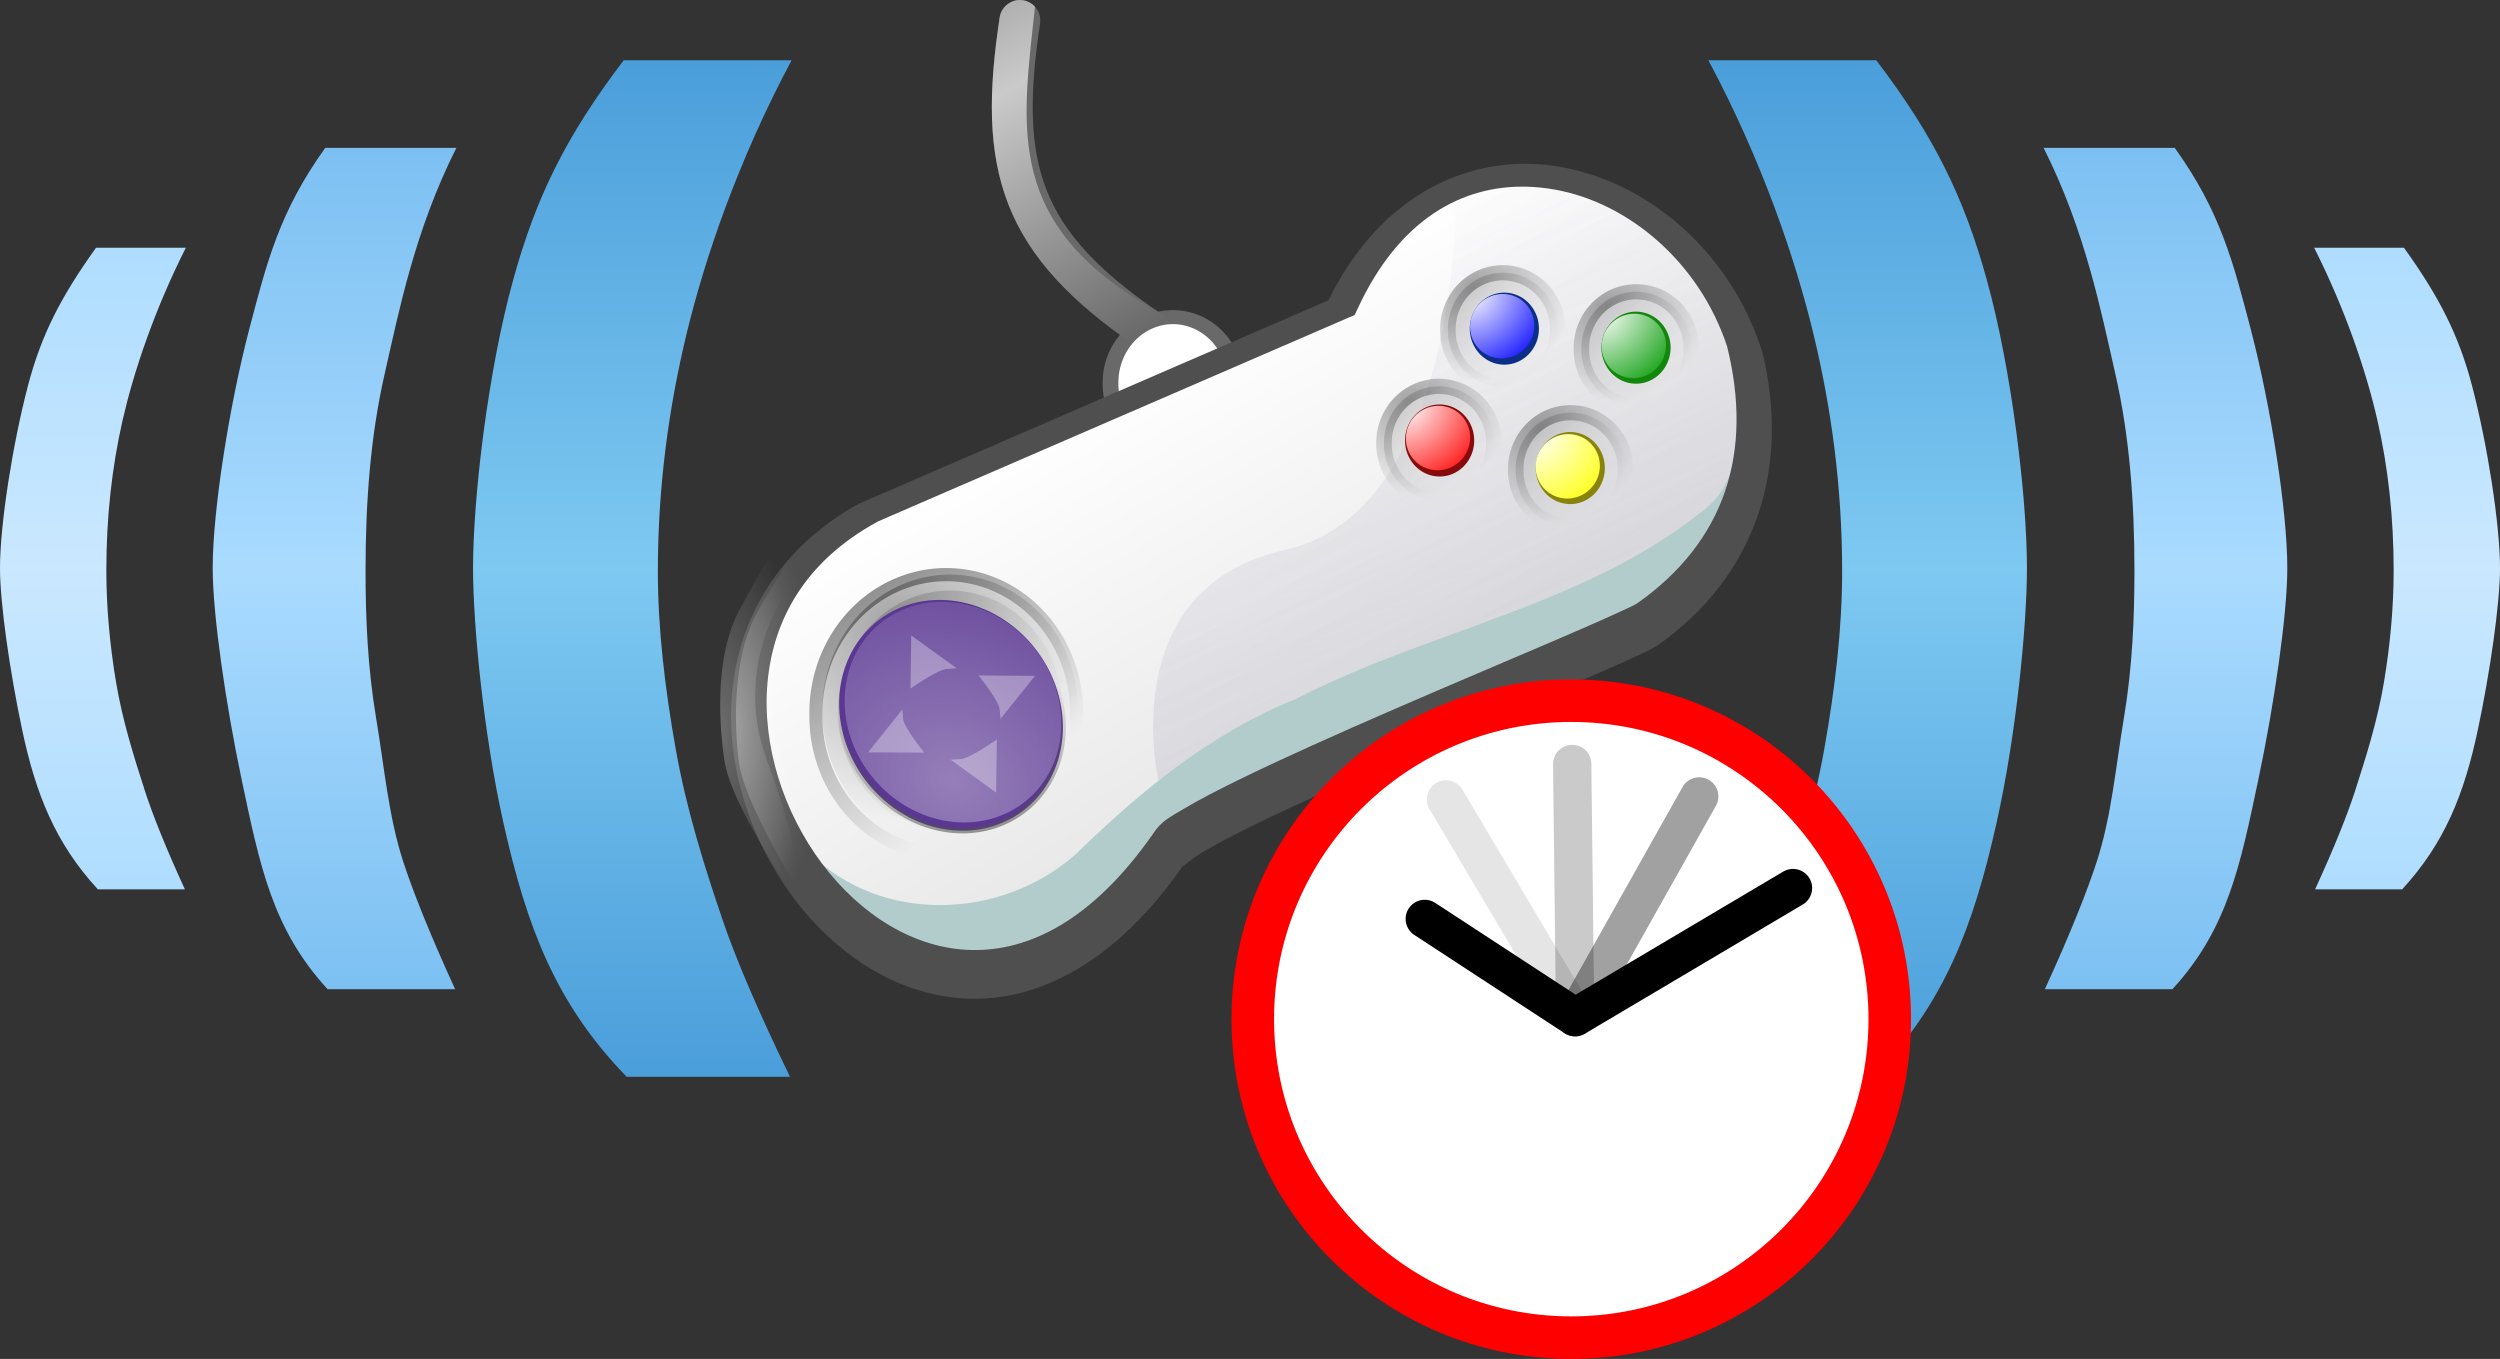 <?xml version="1.0" encoding="UTF-8" standalone="no"?>
<svg xmlns="http://www.w3.org/2000/svg" xmlns:xlink="http://www.w3.org/1999/xlink" width="293.841" height="159.722" version="1.0">
  <rect width="100%" height="100%" fill="#333333" stroke="none"/>
  <defs>
    <linearGradient id="a">
      <stop offset="0" stop-color="#afddff"/>
      <stop offset=".5" stop-color="#cae8ff"/>
      <stop offset="1" stop-color="#afddff"/>
    </linearGradient>
    <linearGradient id="b">
      <stop offset="0" stop-color="#7cc0f2"/>
      <stop offset=".5" stop-color="#aadbff"/>
      <stop offset="1" stop-color="#7cc0f2"/>
    </linearGradient>
    <linearGradient id="c">
      <stop offset="0" stop-color="#4a9eda"/>
      <stop offset=".5" stop-color="#7ec9f2"/>
      <stop offset="1" stop-color="#4a9eda"/>
    </linearGradient>
    <linearGradient id="m">
      <stop offset="0" stop-color="#fff"/>
      <stop offset="1" stop-color="#090"/>
    </linearGradient>
    <linearGradient id="o">
      <stop offset="0" stop-color="#fff"/>
      <stop offset="1" stop-color="red"/>
    </linearGradient>
    <linearGradient id="n">
      <stop offset="0" stop-color="#fff"/>
      <stop offset="1" stop-color="#ff0"/>
    </linearGradient>
    <linearGradient id="e">
      <stop offset="0" stop-color="#a8a8a8" stop-opacity=".303"/>
      <stop offset="1" stop-color="#575288" stop-opacity="0"/>
    </linearGradient>
    <linearGradient id="p">
      <stop offset="0" stop-color="#fff"/>
      <stop offset="1" stop-color="#fff" stop-opacity="0"/>
    </linearGradient>
    <linearGradient id="g">
      <stop offset="0"/>
      <stop offset="1" stop-opacity="0"/>
    </linearGradient>
    <linearGradient id="h">
      <stop offset="0"/>
      <stop offset="1" stop-opacity="0"/>
    </linearGradient>
    <linearGradient id="j">
      <stop offset="0" stop-color="#fff" stop-opacity=".647"/>
      <stop offset="1" stop-color="#fff" stop-opacity="0"/>
    </linearGradient>
    <linearGradient id="k">
      <stop offset="0"/>
      <stop offset="1" stop-opacity="0"/>
    </linearGradient>
    <linearGradient id="f">
      <stop offset="0" stop-color="#868686"/>
      <stop offset="1" stop-color="#fff" stop-opacity="0"/>
    </linearGradient>
    <linearGradient id="d">
      <stop offset="0" stop-color="#fff"/>
      <stop offset="1" stop-color="#e2e2e2"/>
    </linearGradient>
    <linearGradient id="l">
      <stop offset="0" stop-color="#fff"/>
      <stop offset="1" stop-color="#00f"/>
    </linearGradient>
    <linearGradient id="i">
      <stop offset="0" stop-color="#4f4f4f"/>
      <stop offset="1" stop-color="#4f4f4f" stop-opacity="0"/>
    </linearGradient>
    <linearGradient xlink:href="#a" id="S" x1="240.528" x2="240.528" y1="391.022" y2="510.499" gradientTransform="matrix(.596 0 0 .631 -143.708 -217.667)" gradientUnits="userSpaceOnUse"/>
    <linearGradient xlink:href="#b" id="R" x1="240.528" x2="240.528" y1="391.022" y2="510.499" gradientTransform="matrix(.781 0 0 .828 -163.45 -306.241)" gradientUnits="userSpaceOnUse"/>
    <linearGradient xlink:href="#c" id="Q" x1="240.528" x2="240.528" y1="391.022" y2="510.499" gradientTransform="translate(-184.928 -383.936)" gradientUnits="userSpaceOnUse"/>
    <linearGradient xlink:href="#a" id="s" x1="240.528" x2="240.528" y1="391.022" y2="510.499" gradientTransform="matrix(-.596 0 0 .631 437.549 -217.667)" gradientUnits="userSpaceOnUse"/>
    <linearGradient xlink:href="#b" id="r" x1="240.528" x2="240.528" y1="391.022" y2="510.499" gradientTransform="matrix(-.781 0 0 .828 457.291 -306.241)" gradientUnits="userSpaceOnUse"/>
    <linearGradient xlink:href="#c" id="q" x1="240.528" x2="240.528" y1="391.022" y2="510.499" gradientTransform="matrix(-1 0 0 1 478.769 -383.936)" gradientUnits="userSpaceOnUse"/>
    <linearGradient xlink:href="#d" id="t" x1="61.744" x2="92.176" y1="40.64" y2="93.349" gradientUnits="userSpaceOnUse"/>
    <linearGradient xlink:href="#e" id="u" x1="127.732" x2="87.754" y1="112.918" y2="23.567" gradientUnits="userSpaceOnUse"/>
    <linearGradient xlink:href="#f" id="v" x1="90.206" x2="99.979" y1="37.205" y2="46.956" gradientUnits="userSpaceOnUse"/>
    <linearGradient xlink:href="#f" id="x" x1="90.206" x2="99.979" y1="37.205" y2="46.956" gradientUnits="userSpaceOnUse"/>
    <linearGradient xlink:href="#f" id="A" x1="90.206" x2="99.979" y1="37.205" y2="46.956" gradientUnits="userSpaceOnUse"/>
    <linearGradient xlink:href="#f" id="E" x1="90.206" x2="99.979" y1="37.205" y2="46.956" gradientUnits="userSpaceOnUse"/>
    <linearGradient xlink:href="#f" id="H" x1="90.206" x2="99.979" y1="37.205" y2="46.956" gradientUnits="userSpaceOnUse"/>
    <linearGradient xlink:href="#g" id="J" x1="88.939" x2="89.691" y1="33.671" y2="36.186" gradientUnits="userSpaceOnUse"/>
    <linearGradient xlink:href="#h" id="K" x1="89.454" x2="95.942" y1="36.08" y2="45.318" gradientUnits="userSpaceOnUse"/>
    <linearGradient xlink:href="#i" id="L" x1="39.917" x2="45.018" y1="115.466" y2="87.704" gradientUnits="userSpaceOnUse"/>
    <linearGradient xlink:href="#j" id="O" x1="35.059" x2="51.301" y1="14.036" y2="42.464" gradientUnits="userSpaceOnUse" spreadMethod="reflect"/>
    <radialGradient xlink:href="#k" id="w" cx="90.206" cy="37.404" r="6.691" fx="90.206" fy="37.404" gradientTransform="matrix(1.738 -.106 .097 1.595 -70.184 -12.926)" gradientUnits="userSpaceOnUse"/>
    <radialGradient xlink:href="#k" id="y" cx="90.206" cy="37.404" r="6.691" fx="90.206" fy="37.404" gradientTransform="matrix(1.738 -.106 .097 1.595 -70.184 -12.926)" gradientUnits="userSpaceOnUse"/>
    <radialGradient xlink:href="#l" id="z" cx="90.035" cy="39.333" r="4.063" fx="90.035" fy="39.333" gradientTransform="matrix(2.375 1.644 -1.788 2.584 -54.537 -211.48)" gradientUnits="userSpaceOnUse"/>
    <radialGradient xlink:href="#k" id="B" cx="90.206" cy="37.404" r="6.691" fx="90.206" fy="37.404" gradientTransform="matrix(1.738 -.106 .097 1.595 -70.184 -12.926)" gradientUnits="userSpaceOnUse"/>
    <radialGradient xlink:href="#m" id="C" cx="90.035" cy="39.333" r="4.063" fx="90.035" fy="39.333" gradientTransform="matrix(2.375 1.644 -1.788 2.584 -54.537 -211.48)" gradientUnits="userSpaceOnUse"/>
    <radialGradient xlink:href="#n" id="D" cx="90.035" cy="39.333" r="4.063" fx="90.035" fy="39.333" gradientTransform="matrix(2.375 1.644 -1.788 2.584 -54.537 -211.48)" gradientUnits="userSpaceOnUse"/>
    <radialGradient xlink:href="#k" id="F" cx="90.206" cy="37.404" r="6.691" fx="90.206" fy="37.404" gradientTransform="matrix(1.738 -.106 .097 1.595 -70.184 -12.926)" gradientUnits="userSpaceOnUse"/>
    <radialGradient xlink:href="#o" id="G" cx="90.035" cy="39.333" r="4.063" fx="90.035" fy="39.333" gradientTransform="matrix(2.375 1.644 -1.788 2.584 -54.537 -211.48)" gradientUnits="userSpaceOnUse"/>
    <radialGradient xlink:href="#k" id="I" cx="90.206" cy="37.404" r="6.691" fx="90.206" fy="37.404" gradientTransform="matrix(1.738 -.106 .097 1.595 -70.184 -12.926)" gradientUnits="userSpaceOnUse"/>
    <radialGradient xlink:href="#j" id="M" cx="41.676" cy="84.284" r="12.171" fx="41.676" fy="84.284" gradientTransform="matrix(2.525 1.493 -1.097 2.616 17.195 -187.094)" gradientUnits="userSpaceOnUse"/>
    <radialGradient xlink:href="#p" id="N" cx="3.666" cy="88.58" r="4.765" fx="3.666" fy="88.58" gradientTransform="matrix(2 0 -0 5.739 -3.665 -419.76)" gradientUnits="userSpaceOnUse"/>
    <radialGradient xlink:href="#p" id="P" cx="3.666" cy="88.58" r="4.765" fx="3.666" fy="88.58" gradientTransform="matrix(1.999 -.069 .198 5.735 61.896 -422.201)" gradientUnits="userSpaceOnUse"/>
  </defs>
  <path fill="url(#q)" d="M200.986 126.563h19.197c8.341-8.573 11.747-17.612 14.484-29.838 2.344-10.47 3.573-23.304 3.573-29.963 0-8.177-1.734-23.144-4.754-34.003-2.647-9.516-6.081-16.641-12.952-25.673H200.8c6.278 11.757 10.183 23.239 12.318 32.045 2.134 8.806 3.401 18.141 3.401 28.004 0 6.797-.832 13.759-2.096 20.887-1.264 7.128-3.394 13.904-5.591 20.327-1.45 4.227-3.999 10.298-7.846 18.214z" font-family="Arial" font-size="28" font-weight="400" style="text-align:center" text-anchor="middle"/>
  <path fill="url(#r)" d="M240.346 116.266h14.993c6.514-7.095 7.974-14.577 10.112-24.695 1.831-8.666 3.391-19.287 3.391-24.798 0-6.767-1.954-19.155-4.313-28.142-2.067-7.876-3.549-13.772-8.915-21.248H240.2c4.903 9.731 6.753 19.233 8.42 26.522 1.667 7.289 2.256 15.014 2.256 23.177 0 5.625-.25 11.387-1.237 17.287-.987 5.899-1.451 11.507-3.166 16.824-1.133 3.498-3.123 8.523-6.128 15.074z" font-family="Arial" font-size="28" font-weight="400" style="text-align:center" text-anchor="middle"/>
  <path fill="url(#s)" d="M272.111 104.527h10.233c4.967-5.411 7.281-11.116 8.911-18.832 1.396-6.608 2.586-14.708 2.586-18.91 0-5.161-1.49-14.607-3.289-21.461-1.576-6.006-3.907-10.503-7.998-16.203H272c3.739 7.42 6.15 14.667 7.421 20.225 1.271 5.558 1.921 11.45 1.921 17.675 0 4.29-.39 8.684-1.143 13.182-.753 4.499-2.106 8.775-3.414 12.829-.864 2.668-2.382 6.5-4.673 11.495z" font-family="Arial" font-size="28" font-weight="400" style="text-align:center" text-anchor="middle"/>
  <g fill-rule="evenodd" transform="translate(-2 2e-8)">
    <g transform="translate(84.836 -3.119)">
      <path fill="#696969" d="M36.875 3.125c-1.135.075-2.061.936-2.219 2.062-1.32 8.715-1.408 15.712 1.031 21.969s7.35 11.478 15.219 16.812c1.105.742 2.602.448 3.344-.656.742-1.105.448-2.602-.656-3.344-7.437-5.042-11.454-9.476-13.438-14.562-1.983-5.087-2.018-11.133-.75-19.5.118-.723-.101-1.46-.594-2.002-.493-.542-1.207-.829-1.937-.779z"/>
      <path fill="#fff" stroke="#696969" stroke-dashoffset="10" stroke-linecap="round" stroke-linejoin="round" stroke-width="2.272" d="M57.983 50.572a9.016 10.607 0 1 1-18.031 0 9.016 10.607 0 1 1 18.031 0z" color="#000" overflow="visible" style="marker:none" transform="matrix(.814 0 0 .725 15.17 11.5)"/>
      <path fill="url(#t)" d="m19.302 63.323 55.534-24.042c11.769-25.543 40.433-16.654 47.407 4.741 3.275 13.16-.46 24.78-11.513 32.508-4.402 2.709-53.503 22.011-56.212 26.413-29.822 42.859-71.424-19.876-35.217-39.619z"/>
      <path fill="url(#u)" d="M53.429 95.412s-5.684-23.115 14.778-27.662C88.669 63.203 88.29 26.447 88.29 26.447s8.715-5.305 15.157-1.516c6.442 3.789 14.778 9.094 17.052 15.536 2.274 6.442 2.526 15.408 1.516 20.462-1.516 7.579-54.566 23.115-68.586 34.483z"/>
      <path fill="url(#v)" stroke="url(#w)" stroke-dashoffset="10" stroke-linecap="round" stroke-linejoin="round" stroke-width="1.748" d="M99.639 41.921a6.191 6.485 0 1 1-12.381 0 6.191 6.485 0 1 1 12.381 0z" color="#000" opacity=".34" overflow="visible" style="marker:none" transform="matrix(1.043 0 0 1.021 4.308 15.532)"/>
      <path fill="#b2cbcb" d="M121.562 48.781c-.425 6.43.296 11.183-4.688 14.719-13.731 10.833-31.883 13.781-47.344 21.75-10.052 4.031-18.32 10.847-25.969 18.312-8.723 7.668-22.719 8.208-31.188-.125 2.773 4.563 2.747 13.201 9.648 12.749 6.106.765 12.485 4.181 18.084-.041 5.438-1.739 10.517-3.913 12.824-9.559 4.546-6.572 13.829-7.432 20.466-11.482 14.743-7.04 30.48-12.305 43.282-22.77 6.285-3.007 4.691-11.58 7.327-17.175 1.101-1.748.244-6.591-2.443-6.377z"/>
      <path fill="#4f4f4f" d="M96.75 22.375c-8.947-.131-17.969 4.86-23.438 16.031L18.438 62.188l-.094.031L18.25 62.25C8.64 67.49 3.999 75.875 3.219 84.469c-.78 8.593 2.121 17.395 7.219 24.188 5.098 6.793 12.487 11.664 20.812 11.844 8.326.18 17.214-4.494 24.938-15.594l.062-.031.031-.062c-.224.364.755-.658 2.281-1.562s3.658-2.028 6.156-3.25c4.996-2.443 11.493-5.336 18.062-8.188S95.977 86.138 101.25 83.875c2.637-1.132 4.928-2.132 6.719-2.938 1.791-.805 2.994-1.34 3.812-1.844l.062-.031.062-.031c11.681-8.167 15.779-20.946 12.344-34.75l-.031-.062-.031-.062C120.464 32.734 111.004 24.604 100.656 22.75c-1.293-.232-2.597-.356-3.906-.375zm-.094 2.688c1.086.029 2.198.15 3.281.344 8.631 1.546 16.937 8.504 20.219 18.406 3.105 12.477-.213 22.933-10.562 30.219-.032.022-.062.04-.094.062-.333.196-1.555.769-3.25 1.531-1.747.786-4.028 1.779-6.656 2.906-5.256 2.255-11.874 5.044-18.469 7.906s-13.14 5.783-18.25 8.281c-2.555 1.249-4.774 2.402-6.469 3.406-1.654.98-2.766 1.521-3.656 2.906-.022.034-.041.058-.062.094-7.166 10.251-14.635 13.801-21.344 13.656-6.73-.146-13.058-4.154-17.562-10.156C9.277 98.623 6.705 90.727 7.375 83.344c.669-7.371 4.411-14.244 12.875-18.875.014-.008.018-.024.031-.031L75.625 40.469l.75-.312.344-.719c4.878-10.586 12.334-14.581 19.938-14.375z"/>
      <path fill="url(#x)" stroke="url(#y)" stroke-dashoffset="10" stroke-linecap="round" stroke-linejoin="round" stroke-width="1.748" d="M99.639 41.921a6.191 6.485 0 1 1-12.381 0 6.191 6.485 0 1 1 12.381 0z" color="#000" opacity=".34" overflow="visible" style="marker:none" transform="matrix(1.043 0 0 1.021 -3.665 -.918)"/>
      <path fill="#0b2e87" d="M97.862 41.481a4.063 4.233 0 1 1-8.127 0 4.063 4.233 0 1 1 8.127 0z" color="#000" overflow="visible" style="marker:none" transform="translate(.182 .266)"/>
      <path fill="url(#z)" d="M97.862 41.481a4.063 4.233 0 1 1-8.127 0 4.063 4.233 0 1 1 8.127 0z" color="#000" overflow="visible" style="marker:none" transform="matrix(.909 .177 -.183 .878 16.055 -11.564)"/>
      <path fill="url(#A)" stroke="url(#B)" stroke-dashoffset="10" stroke-linecap="round" stroke-linejoin="round" stroke-width="1.748" d="M99.639 41.921a6.191 6.485 0 1 1-12.381 0 6.191 6.485 0 1 1 12.381 0z" color="#000" opacity=".34" overflow="visible" style="marker:none" transform="matrix(1.043 0 0 1.021 12.024 1.318)"/>
      <path fill="#12870b" d="M97.862 41.481a4.063 4.233 0 1 1-8.127 0 4.063 4.233 0 1 1 8.127 0z" color="#000" overflow="visible" style="marker:none" transform="translate(15.657 2.503)"/>
      <path fill="url(#C)" d="M97.862 41.481a4.063 4.233 0 1 1-8.127 0 4.063 4.233 0 1 1 8.127 0z" color="#000" overflow="visible" style="marker:none" transform="matrix(.909 .177 -.183 .878 31.53 -9.243)"/>
      <path fill="#87830b" d="M97.862 41.481a4.063 4.233 0 1 1-8.127 0 4.063 4.233 0 1 1 8.127 0z" color="#000" overflow="visible" style="marker:none" transform="translate(7.929 16.653)"/>
      <path fill="url(#D)" d="M97.862 41.481a4.063 4.233 0 1 1-8.127 0 4.063 4.233 0 1 1 8.127 0z" color="#000" overflow="visible" style="marker:none" transform="matrix(.909 .177 -.183 .878 23.76 4.907)"/>
      <path fill="url(#E)" stroke="url(#F)" stroke-dashoffset="10" stroke-linecap="round" stroke-linejoin="round" stroke-width="1.748" d="M99.639 41.921a6.191 6.485 0 1 1-12.381 0 6.191 6.485 0 1 1 12.381 0z" color="#000" opacity=".34" overflow="visible" style="marker:none" transform="matrix(1.043 0 0 1.021 -11.177 12.433)"/>
      <path fill="#870b0c" d="M97.862 41.481a4.063 4.233 0 1 1-8.127 0 4.063 4.233 0 1 1 8.127 0z" color="#000" overflow="visible" style="marker:none" transform="translate(-7.426 13.411)"/>
      <path fill="url(#G)" d="M97.862 41.481a4.063 4.233 0 1 1-8.127 0 4.063 4.233 0 1 1 8.127 0z" color="#000" overflow="visible" style="marker:none" transform="matrix(.909 .177 -.183 .878 8.511 1.58)"/>
      <g transform="matrix(1.043 0 0 .981 -1.553 1.275)">
        <g stroke-dashoffset="10" stroke-linecap="round" stroke-linejoin="round" color="#000" transform="matrix(.911 0 0 1 52.213 -14)">
          <path fill="url(#H)" stroke="url(#I)" stroke-width="1.748" d="M99.639 41.921a6.191 6.485 0 1 1-12.381 0 6.191 6.485 0 1 1 12.381 0z" opacity=".34" overflow="visible" style="marker:none" transform="matrix(2.237 0 0 2.192 -234.373 9.145)"/>
          <path fill="url(#J)" stroke="url(#K)" stroke-width=".62" d="M99.639 41.921a6.191 6.485 0 1 1-12.381 0 6.191 6.485 0 1 1 12.381 0z" opacity=".434" overflow="visible" style="marker:none" transform="matrix(2.605 0 0 2.552 -269.239 -5.494)"/>
        </g>
        <path fill="#5a3792" stroke="url(#L)" stroke-width=".639" d="M44.698 87.704a11.852 13.884 0 1 1-23.704 0 11.852 13.884 0 1 1 23.704 0z" color="#000" overflow="visible" style="marker:none" transform="matrix(.977 -.349 .359 .95 -34.335 15.728)"/>
        <path fill="url(#M)" d="M44.698 87.704a11.852 13.884 0 1 1-23.704 0 11.852 13.884 0 1 1 23.704 0z" color="#000" opacity=".553" overflow="visible" style="marker:none" transform="matrix(.946 -.334 .348 .908 -32.133 18.543)"/>
        <path fill="#fff" d="m24.759 78.024-.086 6.355c-0.0 0 3.024-2.261 4.065-2.347 1.041-.087 1.145-.086 1.145-.086l-5.124-3.922zm7.586 4.781c0-0 2.282 3.024 2.376 4.065.095 1.041.086 1.145.086 1.145l3.893-5.153-6.355-.057zm-8.588 4.065-3.865 5.153 6.327.029c-0-0-2.282-2.996-2.376-4.036-.095-1.041-.086-1.145-.086-1.145zm10.649 3.607c0-0-3.024 2.261-4.065 2.347-1.041.087-1.145.086-1.145.086l5.124 3.922.086-6.355z" opacity=".321"/>
      </g>
      <path fill="url(#N)" d="M11.876 72.911s-6.598 8.577-2.969 19.463c3.629 10.886 4.288 18.803 4.288 18.803S4.618 98.311 3.959 92.373c-.66-5.938-.33-12.865 2.309-17.483 2.639-4.618 5.608-8.907 5.608-8.907v6.927z" opacity=".277"/>
      <path fill="url(#O)" d="M36.875 3.125c-1.135.075-2.061.936-2.219 2.062-1.32 8.715-1.408 15.712 1.031 21.969s7.35 11.478 15.219 16.812c1.105.742 2.602.448 3.344-.656.742-1.105.448-2.602-.656-3.344C35.071 29.758 37.277 18.328 38.812 3.904 38.319 3.362 37.606 3.075 36.875 3.125z"/>
    </g>
    <path fill="url(#P)" d="M94.385 69.643s-6.298 8.799-2.297 19.553c4.001 10.755 4.933 18.644 4.933 18.644S88.006 95.278 87.142 89.366c-.864-5.912-.772-12.846 1.706-17.553 2.478-4.706 5.298-9.094 5.298-9.094l.238 6.923z" opacity=".277"/>
  </g>
  <g stroke-linecap="round" transform="translate(0 4)">
    <path fill="#fff" stroke="red" stroke-linejoin="bevel" stroke-width="5" d="M222.116 115.789c0 20.674-16.76 37.434-37.434 37.434-20.674 0-37.434-16.76-37.434-37.434 0-20.674 16.76-37.434 37.434-37.434 20.674 0 37.434 16.76 37.434 37.434h0z"/>
    <path fill="none" stroke="#000" stroke-opacity=".102" stroke-width="4.5" d="m169.952 89.955 15.183 25.608"/>
    <path fill="none" stroke="#000" stroke-opacity=".208" stroke-width="4.5" d="m184.79 85.793.345 29.768"/>
    <path fill="none" stroke="#000" stroke-opacity=".368" stroke-width="4.5" d="m199.721 89.608-14.585 25.953"/>
    <path fill="none" stroke="#000" stroke-width="4.5" d="m210.743 100.378-25.608 15.183m-17.676-11.556 17.676 11.557"/>
  </g>
  <path fill="url(#Q)" d="M92.855 126.563H73.657c-8.341-8.573-11.747-17.612-14.484-29.838C56.829 86.254 55.6 73.421 55.6 66.762c0-8.177 1.734-23.144 4.754-34.003 2.647-9.516 6.081-16.641 12.952-25.673h19.735C86.763 18.843 82.857 30.324 80.723 39.131c-2.134 8.806-3.401 18.141-3.401 28.004 0 6.797.832 13.759 2.096 20.887 1.264 7.128 3.394 13.904 5.591 20.327 1.45 4.227 3.999 10.298 7.846 18.214z" font-family="Arial" font-size="28" font-weight="400" style="text-align:center" text-anchor="middle"/>
  <path fill="url(#R)" d="M53.495 116.266H38.502c-6.514-7.095-7.974-14.577-10.112-24.695C26.56 82.905 25 72.284 25 66.773c0-6.767 1.954-19.155 4.313-28.142 2.067-7.876 3.549-13.772 8.915-21.248h15.413c-4.903 9.731-6.753 19.233-8.42 26.522-1.667 7.289-2.256 15.014-2.256 23.177 0 5.625.25 11.387 1.237 17.287.987 5.899 1.451 11.507 3.166 16.824 1.133 3.498 3.123 8.523 6.128 15.074z" font-family="Arial" font-size="28" font-weight="400" style="text-align:center" text-anchor="middle"/>
  <path fill="url(#S)" d="M21.73 104.527H11.497c-4.967-5.411-7.281-11.116-8.911-18.832C1.19 79.087 0 70.988 0 66.785c0-5.161 1.49-14.607 3.289-21.461 1.576-6.006 3.907-10.503 7.998-16.203h10.554c-3.739 7.42-6.15 14.667-7.421 20.225-1.271 5.558-1.921 11.45-1.921 17.675 0 4.29.39 8.684 1.143 13.182.753 4.499 2.106 8.775 3.414 12.829.864 2.668 2.382 6.5 4.673 11.495z" font-family="Arial" font-size="28" font-weight="400" style="text-align:center" text-anchor="middle"/>
</svg>